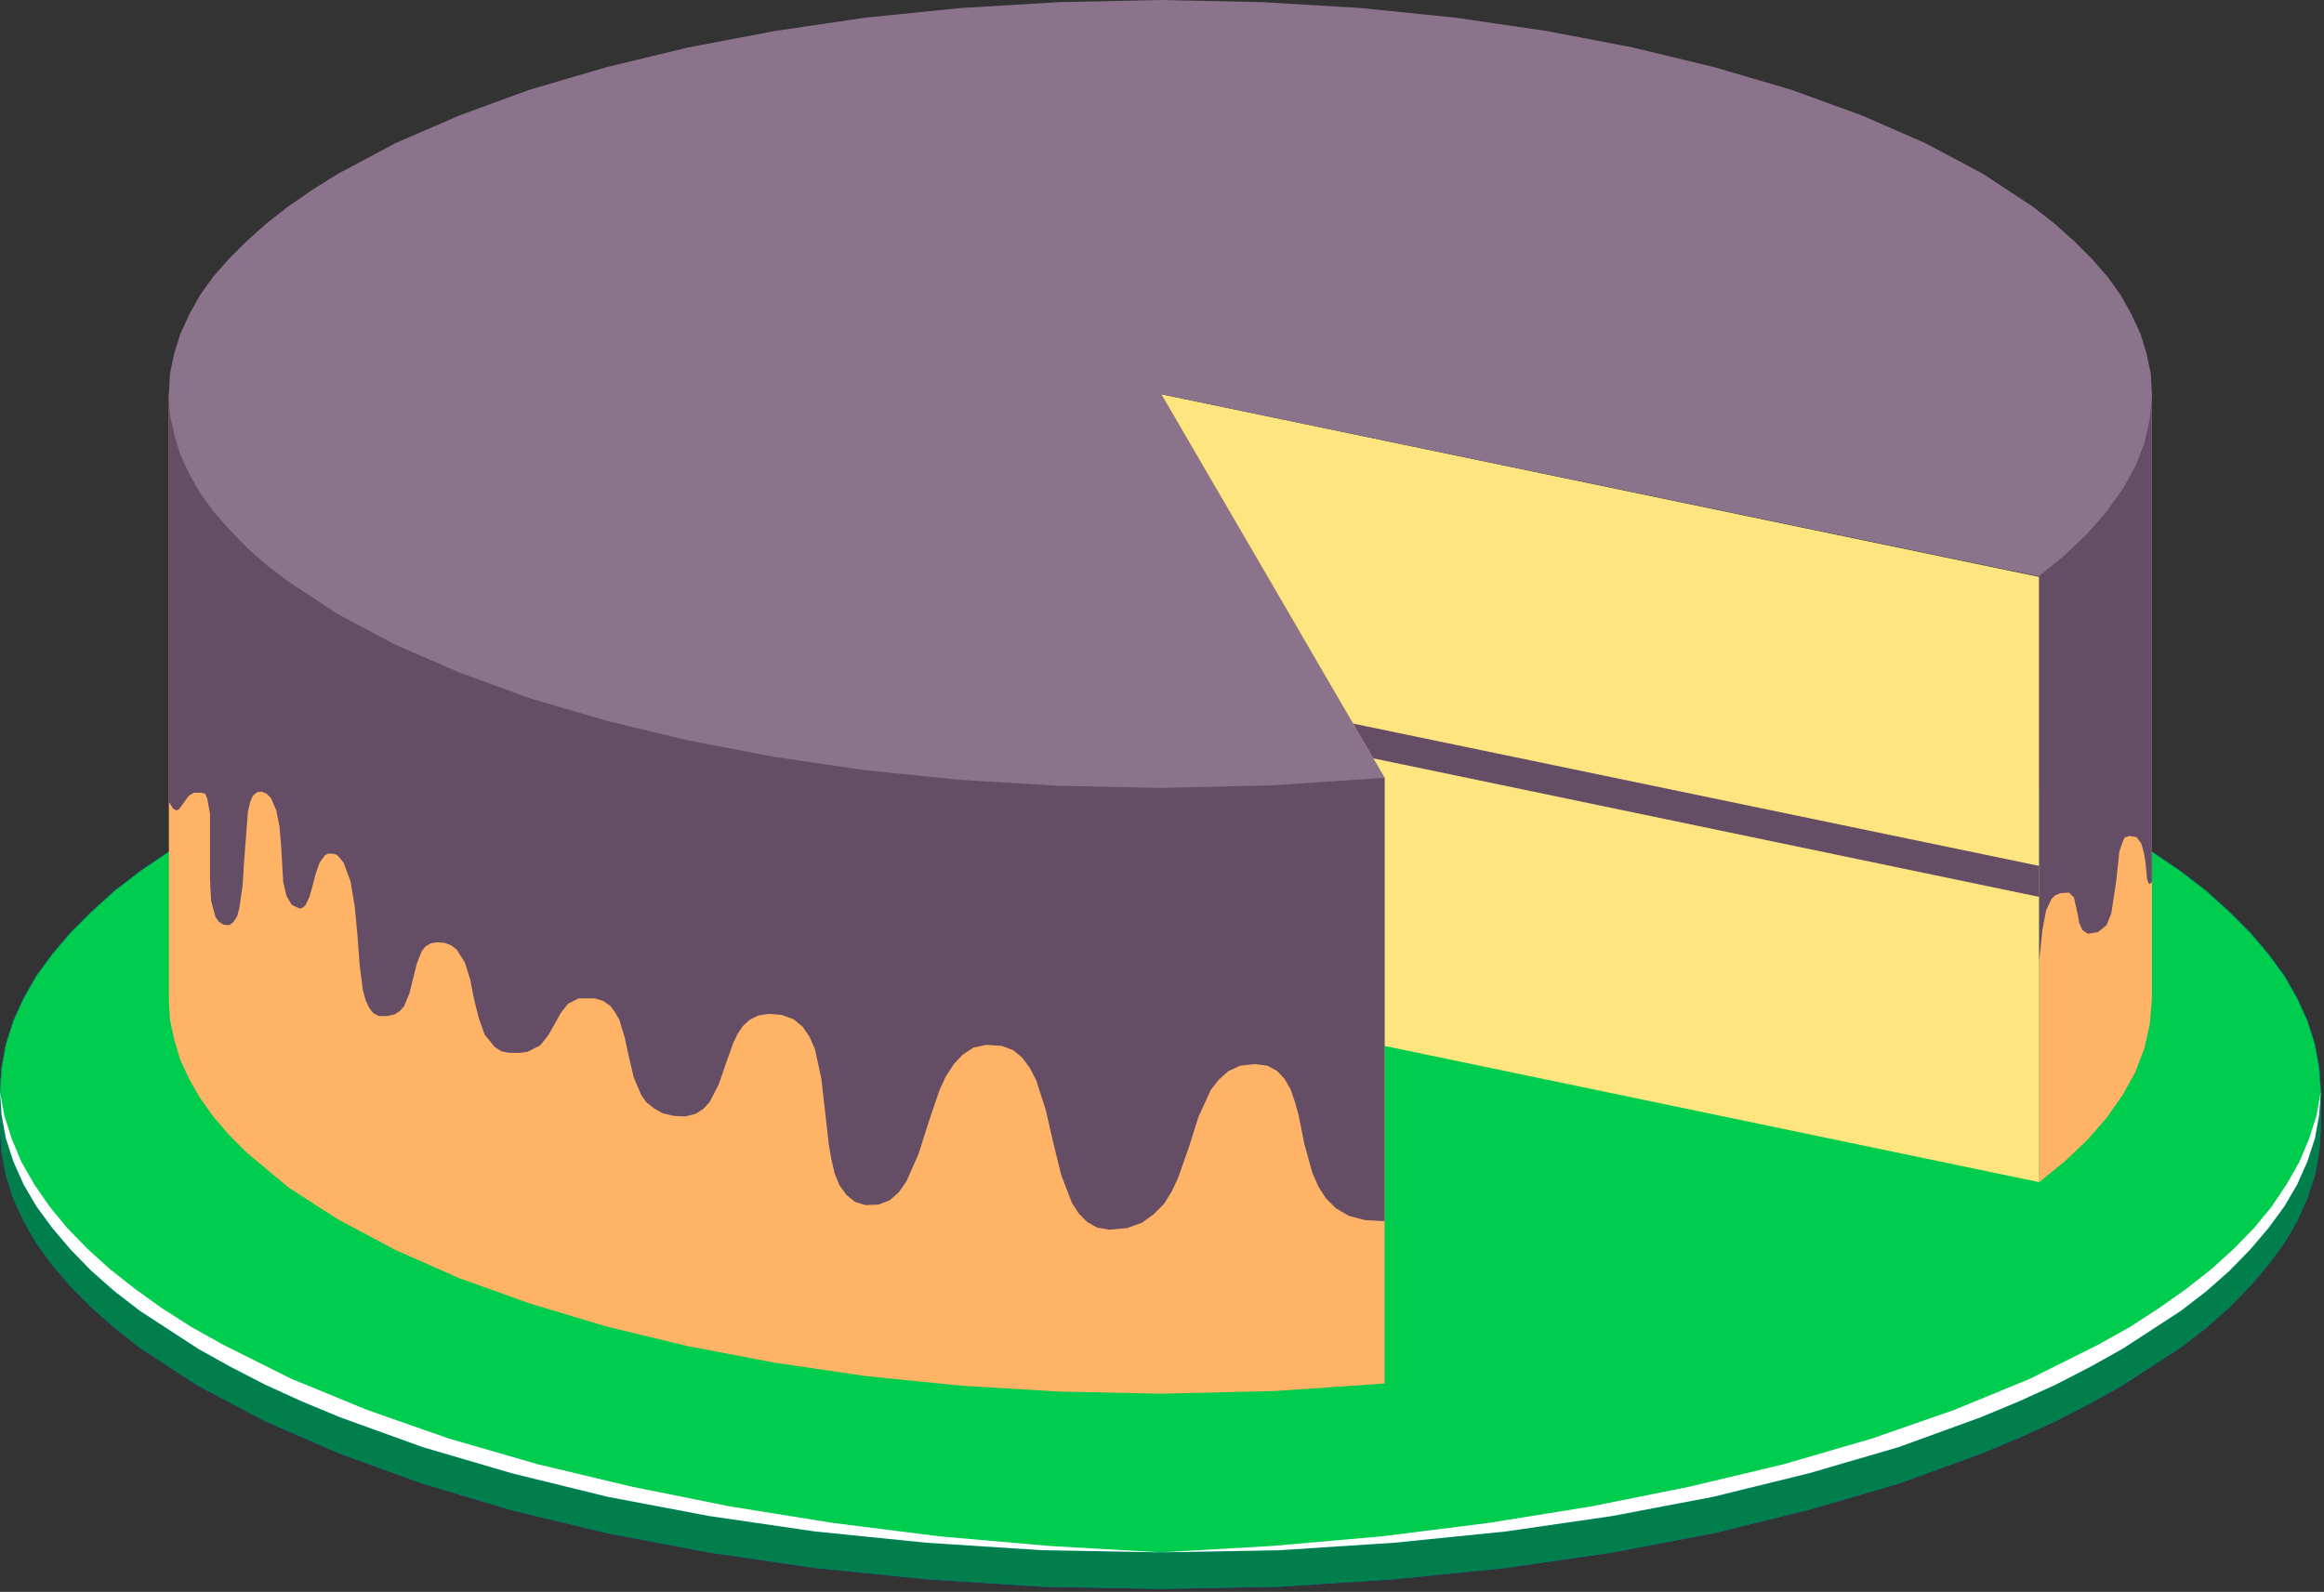 <?xml version="1.0" encoding="UTF-8" standalone="no"?>
<svg
   xmlns:dc="http://purl.org/dc/elements/1.1/"
   xmlns:cc="http://creativecommons.org/ns#"
   xmlns:rdf="http://www.w3.org/1999/02/22-rdf-syntax-ns#"
   xmlns:svg="http://www.w3.org/2000/svg"
   xmlns="http://www.w3.org/2000/svg"
   xmlns:sodipodi="http://sodipodi.sourceforge.net/DTD/sodipodi-0.dtd"
   xmlns:inkscape="http://www.inkscape.org/namespaces/inkscape"
   version="1.0"
   width="76.694mm"
   height="52.546mm"
   id="svg34"
   sodipodi:docname="CS001550.WMF">
  <rect width="100%" height="100%" fill="#333333" stroke="none"/>
  <sodipodi:namedview
     pagecolor="#ffffff"
     bordercolor="#666666"
     borderopacity="1"
     objecttolerance="10"
     gridtolerance="10"
     guidetolerance="10"
     inkscape:pageopacity="0"
     inkscape:pageshadow="2"
     inkscape:window-width="640"
     inkscape:window-height="480"
     id="namedview36" />
  <defs
     id="defs6">
    <clipPath
       clipPathUnits="userSpaceOnUse"
       id="clipWmfPath1">
      <path
         d="M 0,0 L 289.733,0 L 289.733,198.467 L 0,198.467 z"
         id="path2" />
    </clipPath>
    <pattern
       id="WMFhbasepattern"
       patternUnits="userSpaceOnUse"
       width="6"
       height="6"
       x="0"
       y="0" />
  </defs>
  <path
     style="fill:#007f4d;fill-rule:nonzero;fill-opacity:1;stroke:none;"
     clip-path="url(#clipWmfPath1)"
     d="  M 289.467,136.154   L 289.467,140.686   L 289.267,143.618   L 288.734,146.551   L 287.8,149.416   L 286.534,152.282   L 284.934,155.015   L 282.935,157.747   L 280.669,160.413   L 278.069,163.079   L 275.203,165.611   L 272.004,168.077   L 264.739,172.809   L 260.673,175.075   L 256.408,177.274   L 251.875,179.34   L 247.076,181.339   L 236.812,185.071   L 225.615,188.337   L 213.684,191.269   L 201.087,193.668   L 187.757,195.601   L 173.893,197.001   L 159.563,197.934   L 144.767,198.2   L 129.97,197.934   L 115.573,197.001   L 101.71,195.601   L 88.446,193.668   L 75.783,191.269   L 63.852,188.403   L 52.721,185.071   L 42.39,181.339   L 33.059,177.274   L 24.728,172.875   L 17.463,168.144   L 14.263,165.611   L 11.397,163.079   L 8.798,160.479   L 6.532,157.814   L 4.532,155.081   L 2.933,152.282   L 1.666,149.483   L 0.733,146.551   L 0.2,143.618   L 0,140.686   L 0,136.154   L 289.467,136.154  z "
     id="path8" />
  <path
     style="fill:none;stroke:#008080;stroke-width:0.067px;stroke-linecap:round;stroke-linejoin:round;stroke-miterlimit:4;stroke-dasharray:none;stroke-opacity:1;"
     clip-path="url(#clipWmfPath1)"
     d="  M 289.467,136.154   L 289.467,140.686   L 289.267,143.618   L 288.734,146.551   L 287.8,149.416   L 286.534,152.282   L 284.934,155.015   L 282.935,157.747   L 280.669,160.413   L 278.069,163.079   L 275.203,165.611   L 272.004,168.077   L 264.739,172.809   L 260.673,175.075   L 256.408,177.274   L 251.875,179.34   L 247.076,181.339   L 236.812,185.071   L 225.615,188.337   L 213.684,191.269   L 201.087,193.668   L 187.757,195.601   L 173.893,197.001   L 159.563,197.934   L 144.767,198.2   L 129.97,197.934   L 115.573,197.001   L 101.71,195.601   L 88.446,193.668   L 75.783,191.269   L 63.852,188.403   L 52.721,185.071   L 42.39,181.339   L 33.059,177.274   L 24.728,172.875   L 17.463,168.144   L 14.263,165.611   L 11.397,163.079   L 8.798,160.479   L 6.532,157.814   L 4.532,155.081   L 2.933,152.282   L 1.666,149.483   L 0.733,146.551   L 0.2,143.618   L 0,140.686   L 0,136.154   L 289.467,136.154  z "
     id="path10" />
  <path
     style="fill:#00cc4d;fill-rule:nonzero;fill-opacity:1;stroke:none;"
     clip-path="url(#clipWmfPath1)"
     d="  M 144.767,193.668   L 129.97,193.402   L 115.573,192.469   L 101.71,191.069   L 88.446,189.136   L 75.783,186.737   L 63.852,183.805   L 52.721,180.539   L 42.39,176.807   L 37.591,174.808   L 33.059,172.742   L 28.793,170.543   L 24.728,168.277   L 17.463,163.545   L 14.263,161.079   L 11.397,158.547   L 8.798,155.881   L 6.532,153.215   L 4.532,150.483   L 2.933,147.75   L 1.666,144.885   L 0.733,142.019   L 0.2,139.087   L 0,136.154   L 0.2,133.222   L 0.733,130.29   L 1.666,127.357   L 2.933,124.558   L 4.532,121.759   L 6.532,119.027   L 8.798,116.361   L 11.397,113.762   L 14.263,111.163   L 17.463,108.697   L 20.995,106.298   L 24.728,103.965   L 28.793,101.699   L 33.059,99.5   L 42.39,95.435   L 47.456,93.569   L 52.721,91.703   L 63.852,88.437   L 75.783,85.505   L 88.446,83.105   L 101.71,81.173   L 115.573,79.773   L 129.97,78.84   L 144.767,78.574   L 159.563,78.84   L 173.893,79.773   L 187.757,81.173   L 201.087,83.105   L 213.684,85.505   L 225.615,88.437   L 236.812,91.703   L 242.011,93.569   L 247.076,95.435   L 256.408,99.5   L 260.673,101.699   L 264.739,103.965   L 268.472,106.298   L 272.004,108.697   L 275.203,111.163   L 278.069,113.762   L 280.669,116.361   L 282.935,119.027   L 284.934,121.759   L 286.534,124.558   L 287.8,127.357   L 288.734,130.29   L 289.267,133.222   L 289.467,136.154   L 289.267,139.087   L 288.734,142.019   L 287.8,144.885   L 286.534,147.75   L 284.934,150.483   L 282.935,153.215   L 280.669,155.881   L 278.069,158.547   L 275.203,161.079   L 272.004,163.545   L 264.739,168.277   L 260.673,170.543   L 256.408,172.742   L 251.875,174.808   L 247.076,176.807   L 236.812,180.539   L 225.615,183.805   L 213.684,186.737   L 201.087,189.136   L 187.757,191.069   L 173.893,192.469   L 159.563,193.402   L 144.767,193.668  z "
     id="path12" />
  <path
     style="fill:none;stroke:#008080;stroke-width:0.067px;stroke-linecap:round;stroke-linejoin:round;stroke-miterlimit:4;stroke-dasharray:none;stroke-opacity:1;"
     clip-path="url(#clipWmfPath1)"
     d="  M 144.767,193.668   L 129.97,193.402   L 115.573,192.469   L 101.71,191.069   L 88.446,189.136   L 75.783,186.737   L 63.852,183.805   L 52.721,180.539   L 42.39,176.807   L 37.591,174.808   L 33.059,172.742   L 28.793,170.543   L 24.728,168.277   L 17.463,163.545   L 14.263,161.079   L 11.397,158.547   L 8.798,155.881   L 6.532,153.215   L 4.532,150.483   L 2.933,147.75   L 1.666,144.885   L 0.733,142.019   L 0.2,139.087   L 0,136.154   L 0.2,133.222   L 0.733,130.29   L 1.666,127.357   L 2.933,124.558   L 4.532,121.759   L 6.532,119.027   L 8.798,116.361   L 11.397,113.762   L 14.263,111.163   L 17.463,108.697   L 20.995,106.298   L 24.728,103.965   L 28.793,101.699   L 33.059,99.5   L 42.39,95.435   L 47.456,93.569   L 52.721,91.703   L 63.852,88.437   L 75.783,85.505   L 88.446,83.105   L 101.71,81.173   L 115.573,79.773   L 129.97,78.84   L 144.767,78.574   L 159.563,78.84   L 173.893,79.773   L 187.757,81.173   L 201.087,83.105   L 213.684,85.505   L 225.615,88.437   L 236.812,91.703   L 242.011,93.569   L 247.076,95.435   L 256.408,99.5   L 260.673,101.699   L 264.739,103.965   L 268.472,106.298   L 272.004,108.697   L 275.203,111.163   L 278.069,113.762   L 280.669,116.361   L 282.935,119.027   L 284.934,121.759   L 286.534,124.558   L 287.8,127.357   L 288.734,130.29   L 289.267,133.222   L 289.467,136.154   L 289.267,139.087   L 288.734,142.019   L 287.8,144.885   L 286.534,147.75   L 284.934,150.483   L 282.935,153.215   L 280.669,155.881   L 278.069,158.547   L 275.203,161.079   L 272.004,163.545   L 264.739,168.277   L 260.673,170.543   L 256.408,172.742   L 251.875,174.808   L 247.076,176.807   L 236.812,180.539   L 225.615,183.805   L 213.684,186.737   L 201.087,189.136   L 187.757,191.069   L 173.893,192.469   L 159.563,193.402   L 144.767,193.668  z "
     id="path14" />
  <path
     style="fill:#ffe57f;fill-rule:nonzero;fill-opacity:1;stroke:none;"
     clip-path="url(#clipWmfPath1)"
     d="  M 254.341,147.484   L 172.694,130.49   L 172.694,97.034   L 144.833,49.183   L 254.341,71.976   L 254.341,147.484  z "
     id="path16" />
  <path
     style="fill:#ffb366;fill-rule:nonzero;fill-opacity:1;stroke:none;"
     clip-path="url(#clipWmfPath1)"
     d="  M 254.341,147.484   L 257.541,144.885   L 260.34,142.219   L 262.74,139.486   L 264.739,136.621   L 266.339,133.755   L 267.472,130.756   L 268.138,127.757   L 268.405,124.691   L 268.405,49.183   L 254.341,49.183   L 254.341,71.976   L 254.341,147.484  z "
     id="path18" />
  <path
     style="fill:#664d66;fill-rule:nonzero;fill-opacity:1;stroke:none;"
     clip-path="url(#clipWmfPath1)"
     d="  M 144.833,85.305   L 254.341,108.03   L 254.341,111.896   L 144.833,89.103   L 144.833,85.305  z "
     id="path20" />
  <path
     style="fill:#ffb366;fill-rule:nonzero;fill-opacity:1;stroke:none;"
     clip-path="url(#clipWmfPath1)"
     d="  M 172.694,130.49   L 172.694,172.609   L 158.963,173.542   L 144.767,173.875   L 132.103,173.608   L 119.839,172.875   L 107.975,171.676   L 96.644,170.01   L 85.78,167.944   L 75.583,165.478   L 66.051,162.612   L 57.32,159.48   L 49.322,155.948   L 42.19,152.149   L 35.992,148.15   L 30.793,143.818   L 28.593,141.619   L 26.594,139.287   L 24.928,136.954   L 23.595,134.621   L 22.462,132.156   L 21.728,129.69   L 21.195,127.224   L 21.062,124.691   L 21.062,49.183   L 144.833,49.183   L 172.694,97.034   L 172.694,130.49  z "
     id="path22" />
  <path
     style="fill:#664d66;fill-rule:nonzero;fill-opacity:1;stroke:none;"
     clip-path="url(#clipWmfPath1)"
     d="  M 172.694,97.034   L 172.694,152.349   L 170.228,152.216   L 168.228,151.682   L 166.628,150.749   L 165.362,149.483   L 164.429,148.017   L 163.696,146.351   L 162.696,142.752   L 161.963,139.087   L 161.496,137.421   L 160.963,135.888   L 160.23,134.621   L 159.297,133.622   L 158.097,132.955   L 156.497,132.755   L 154.698,132.955   L 153.231,133.622   L 152.032,134.688   L 151.032,135.954   L 149.499,139.287   L 148.299,143.085   L 146.966,146.884   L 146.166,148.617   L 145.167,150.216   L 143.9,151.482   L 142.434,152.549   L 140.568,153.215   L 138.368,153.415   L 136.835,153.149   L 135.635,152.482   L 134.569,151.416   L 133.703,150.083   L 132.37,146.617   L 131.37,142.552   L 130.437,138.487   L 129.237,134.755   L 128.437,133.222   L 127.504,131.956   L 126.371,131.023   L 124.971,130.49   L 123.038,130.356   L 121.439,130.689   L 120.106,131.556   L 118.973,132.755   L 117.973,134.288   L 117.173,136.021   L 115.84,139.953   L 114.574,143.952   L 113.041,147.417   L 112.108,148.75   L 110.974,149.75   L 109.575,150.283   L 107.975,150.35   L 106.642,149.95   L 105.576,149.083   L 104.709,147.884   L 104.109,146.417   L 103.709,144.685   L 103.376,142.819   L 102.91,138.687   L 102.443,134.555   L 101.643,130.889   L 100.977,129.357   L 100.11,128.09   L 98.977,127.157   L 97.511,126.624   L 95.911,126.491   L 94.578,126.691   L 93.512,127.224   L 92.645,128.024   L 91.979,129.023   L 91.446,130.156   L 90.513,132.755   L 89.646,135.288   L 88.513,137.487   L 87.713,138.354   L 86.78,138.953   L 85.514,139.287   L 84.047,139.22   L 82.648,138.887   L 81.581,138.287   L 80.648,137.554   L 79.982,136.621   L 79.048,134.422   L 78.449,131.889   L 77.915,129.423   L 77.249,127.224   L 76.716,126.291   L 76.116,125.491   L 75.249,124.891   L 74.183,124.558   L 72.183,124.558   L 70.85,125.225   L 69.917,126.424   L 69.184,127.757   L 68.384,129.157   L 67.384,130.423   L 65.785,131.223   L 64.785,131.356   L 63.519,131.356   L 62.519,131.156   L 61.719,130.623   L 60.453,129.09   L 59.72,127.024   L 59.12,124.625   L 58.653,122.226   L 57.987,120.093   L 56.987,118.494   L 56.32,117.96   L 55.454,117.627   L 54.454,117.561   L 53.721,117.694   L 53.054,118.094   L 52.588,118.693   L 51.988,120.226   L 51.521,122.092   L 51.055,123.958   L 50.388,125.558   L 49.855,126.158   L 49.189,126.558   L 48.322,126.757   L 47.256,126.757   L 46.589,126.424   L 46.056,125.758   L 45.59,124.758   L 45.256,123.492   L 44.856,120.36   L 44.59,116.761   L 44.256,113.162   L 43.723,109.963   L 42.857,107.631   L 42.257,106.897   L 41.99,106.631   L 41.457,106.498   L 40.924,106.498   L 40.524,106.698   L 39.857,107.631   L 39.391,108.963   L 38.991,110.496   L 38.591,111.896   L 38.125,112.895   L 37.791,113.229   L 37.391,113.362   L 36.392,112.895   L 35.725,111.762   L 35.325,110.03   L 35.059,105.431   L 34.859,103.099   L 34.459,101.099   L 33.792,99.567   L 33.259,99.033   L 32.659,98.767   L 32.059,98.833   L 31.526,99.3   L 31.193,100.1   L 30.926,101.233   L 30.46,107.297   L 30.26,110.496   L 29.86,113.229   L 29.593,114.295   L 29.127,115.028   L 28.593,115.428   L 27.86,115.361   L 27.26,114.961   L 26.86,114.362   L 26.327,112.362   L 26.194,109.763   L 26.194,106.897   L 26.194,101.499   L 25.861,99.7   L 25.661,99.167   L 25.594,99.033   L 25.128,98.9   L 24.194,98.9   L 23.528,99.3   L 22.661,100.5   L 22.328,100.966   L 21.995,101.099   L 21.595,100.899   L 21.062,100.033   L 21.062,49.183   L 172.694,97.034  z "
     id="path24" />
  <path
     style="fill:#664d66;fill-rule:nonzero;fill-opacity:1;stroke:none;"
     clip-path="url(#clipWmfPath1)"
     d="  M 268.405,49.183   L 254.341,49.183   L 254.341,119.893   L 254.741,116.028   L 255.208,113.562   L 255.874,112.162   L 256.341,111.696   L 257.008,111.429   L 258.074,111.363   L 258.674,111.962   L 259.14,114.028   L 259.34,115.161   L 259.74,116.028   L 260.407,116.494   L 261.673,116.294   L 262.74,115.428   L 263.339,113.962   L 263.939,110.03   L 264.339,106.231   L 264.806,104.898   L 265.006,104.498   L 265.606,104.298   L 266.472,104.432   L 267.072,105.231   L 267.405,106.364   L 267.605,107.631   L 267.805,109.763   L 268.005,110.23   L 268.138,110.296   L 268.405,110.03   L 268.405,49.183  z "
     id="path26" />
  <path
     style="fill:#8c738c;fill-rule:nonzero;fill-opacity:1;stroke:none;"
     clip-path="url(#clipWmfPath1)"
     d="  M 254.275,71.909   L 144.833,49.183   L 172.694,97.034   L 158.963,97.967   L 144.767,98.3   L 132.103,98.034   L 119.839,97.301   L 107.975,96.101   L 96.644,94.435   L 85.78,92.369   L 75.583,89.903   L 66.051,87.104   L 57.32,83.905   L 49.322,80.44   L 42.19,76.641   L 35.992,72.576   L 33.259,70.51   L 30.793,68.31   L 28.593,66.044   L 26.594,63.779   L 24.928,61.446   L 23.595,59.113   L 22.462,56.648   L 21.728,54.182   L 21.195,51.716   L 21.062,49.183   L 21.195,46.651   L 21.728,44.119   L 22.462,41.719   L 23.595,39.253   L 24.928,36.854   L 26.594,34.522   L 28.593,32.256   L 30.793,30.057   L 33.259,27.857   L 35.992,25.725   L 38.991,23.659   L 42.19,21.659   L 49.322,17.861   L 57.32,14.395   L 66.051,11.196   L 75.583,8.397   L 85.78,5.931   L 96.644,3.865   L 107.975,2.199   L 119.839,1   L 132.103,0.267   L 144.767,0   L 157.43,0.267   L 169.694,1   L 181.492,2.199   L 192.889,3.865   L 203.686,5.931   L 213.884,8.397   L 223.415,11.196   L 232.213,14.395   L 240.145,17.861   L 247.276,21.659   L 253.475,25.725   L 256.208,27.857   L 258.674,30.057   L 260.873,32.256   L 262.873,34.522   L 264.539,36.854   L 265.872,39.253   L 267.005,41.719   L 267.738,44.119   L 268.272,46.651   L 268.405,49.183   L 268.138,52.249   L 267.472,55.248   L 266.339,58.18   L 264.739,61.046   L 262.673,63.912   L 260.273,66.644   L 257.474,69.31   L 254.275,71.909  z "
     id="path28" />
  <path
     style="fill:#ffffff;fill-rule:nonzero;fill-opacity:1;stroke:none;"
     clip-path="url(#clipWmfPath1)"
     d="  M 0,136.154   L 0.533,139.153   L 1.466,142.086   L 2.666,144.951   L 4.266,147.75   L 6.199,150.549   L 8.398,153.215   L 10.931,155.814   L 13.73,158.347   L 16.863,160.813   L 20.195,163.212   L 23.861,165.544   L 27.794,167.744   L 36.325,172.009   L 45.723,175.874   L 55.987,179.473   L 67.051,182.672   L 78.782,185.471   L 91.046,187.937   L 103.909,190.003   L 117.173,191.669   L 130.837,192.869   L 144.767,193.668   L 129.97,193.402   L 115.573,192.469   L 101.71,191.069   L 88.446,189.136   L 75.783,186.737   L 63.852,183.805   L 52.721,180.539   L 42.39,176.807   L 37.591,174.808   L 33.059,172.742   L 28.793,170.543   L 24.728,168.277   L 17.463,163.545   L 14.263,161.079   L 11.397,158.547   L 8.798,155.881   L 6.532,153.215   L 4.532,150.483   L 2.933,147.75   L 1.666,144.885   L 0.733,142.019   L 0.2,139.087   L 0,136.154  z "
     id="path30" />
  <path
     style="fill:#ffffff;fill-rule:nonzero;fill-opacity:1;stroke:none;"
     clip-path="url(#clipWmfPath1)"
     d="  M 289.467,136.154   L 288.934,139.153   L 288,142.086   L 286.801,144.951   L 285.201,147.75   L 283.335,150.549   L 281.135,153.215   L 278.603,155.814   L 275.803,158.347   L 272.671,160.813   L 269.271,163.212   L 265.672,165.544   L 261.74,167.744   L 253.208,172.009   L 243.811,175.874   L 233.48,179.473   L 222.482,182.672   L 210.752,185.471   L 198.488,187.937   L 185.624,190.003   L 172.36,191.669   L 158.697,192.869   L 144.767,193.668   L 159.563,193.402   L 173.893,192.469   L 187.757,191.069   L 201.087,189.136   L 213.684,186.737   L 225.615,183.805   L 236.812,180.539   L 247.076,176.807   L 251.875,174.808   L 256.408,172.742   L 260.673,170.543   L 264.739,168.277   L 272.004,163.545   L 275.203,161.079   L 278.069,158.547   L 280.669,155.881   L 282.935,153.215   L 284.934,150.483   L 286.534,147.75   L 287.8,144.885   L 288.734,142.019   L 289.267,139.087   L 289.467,136.154  z "
     id="path32" />
</svg>
